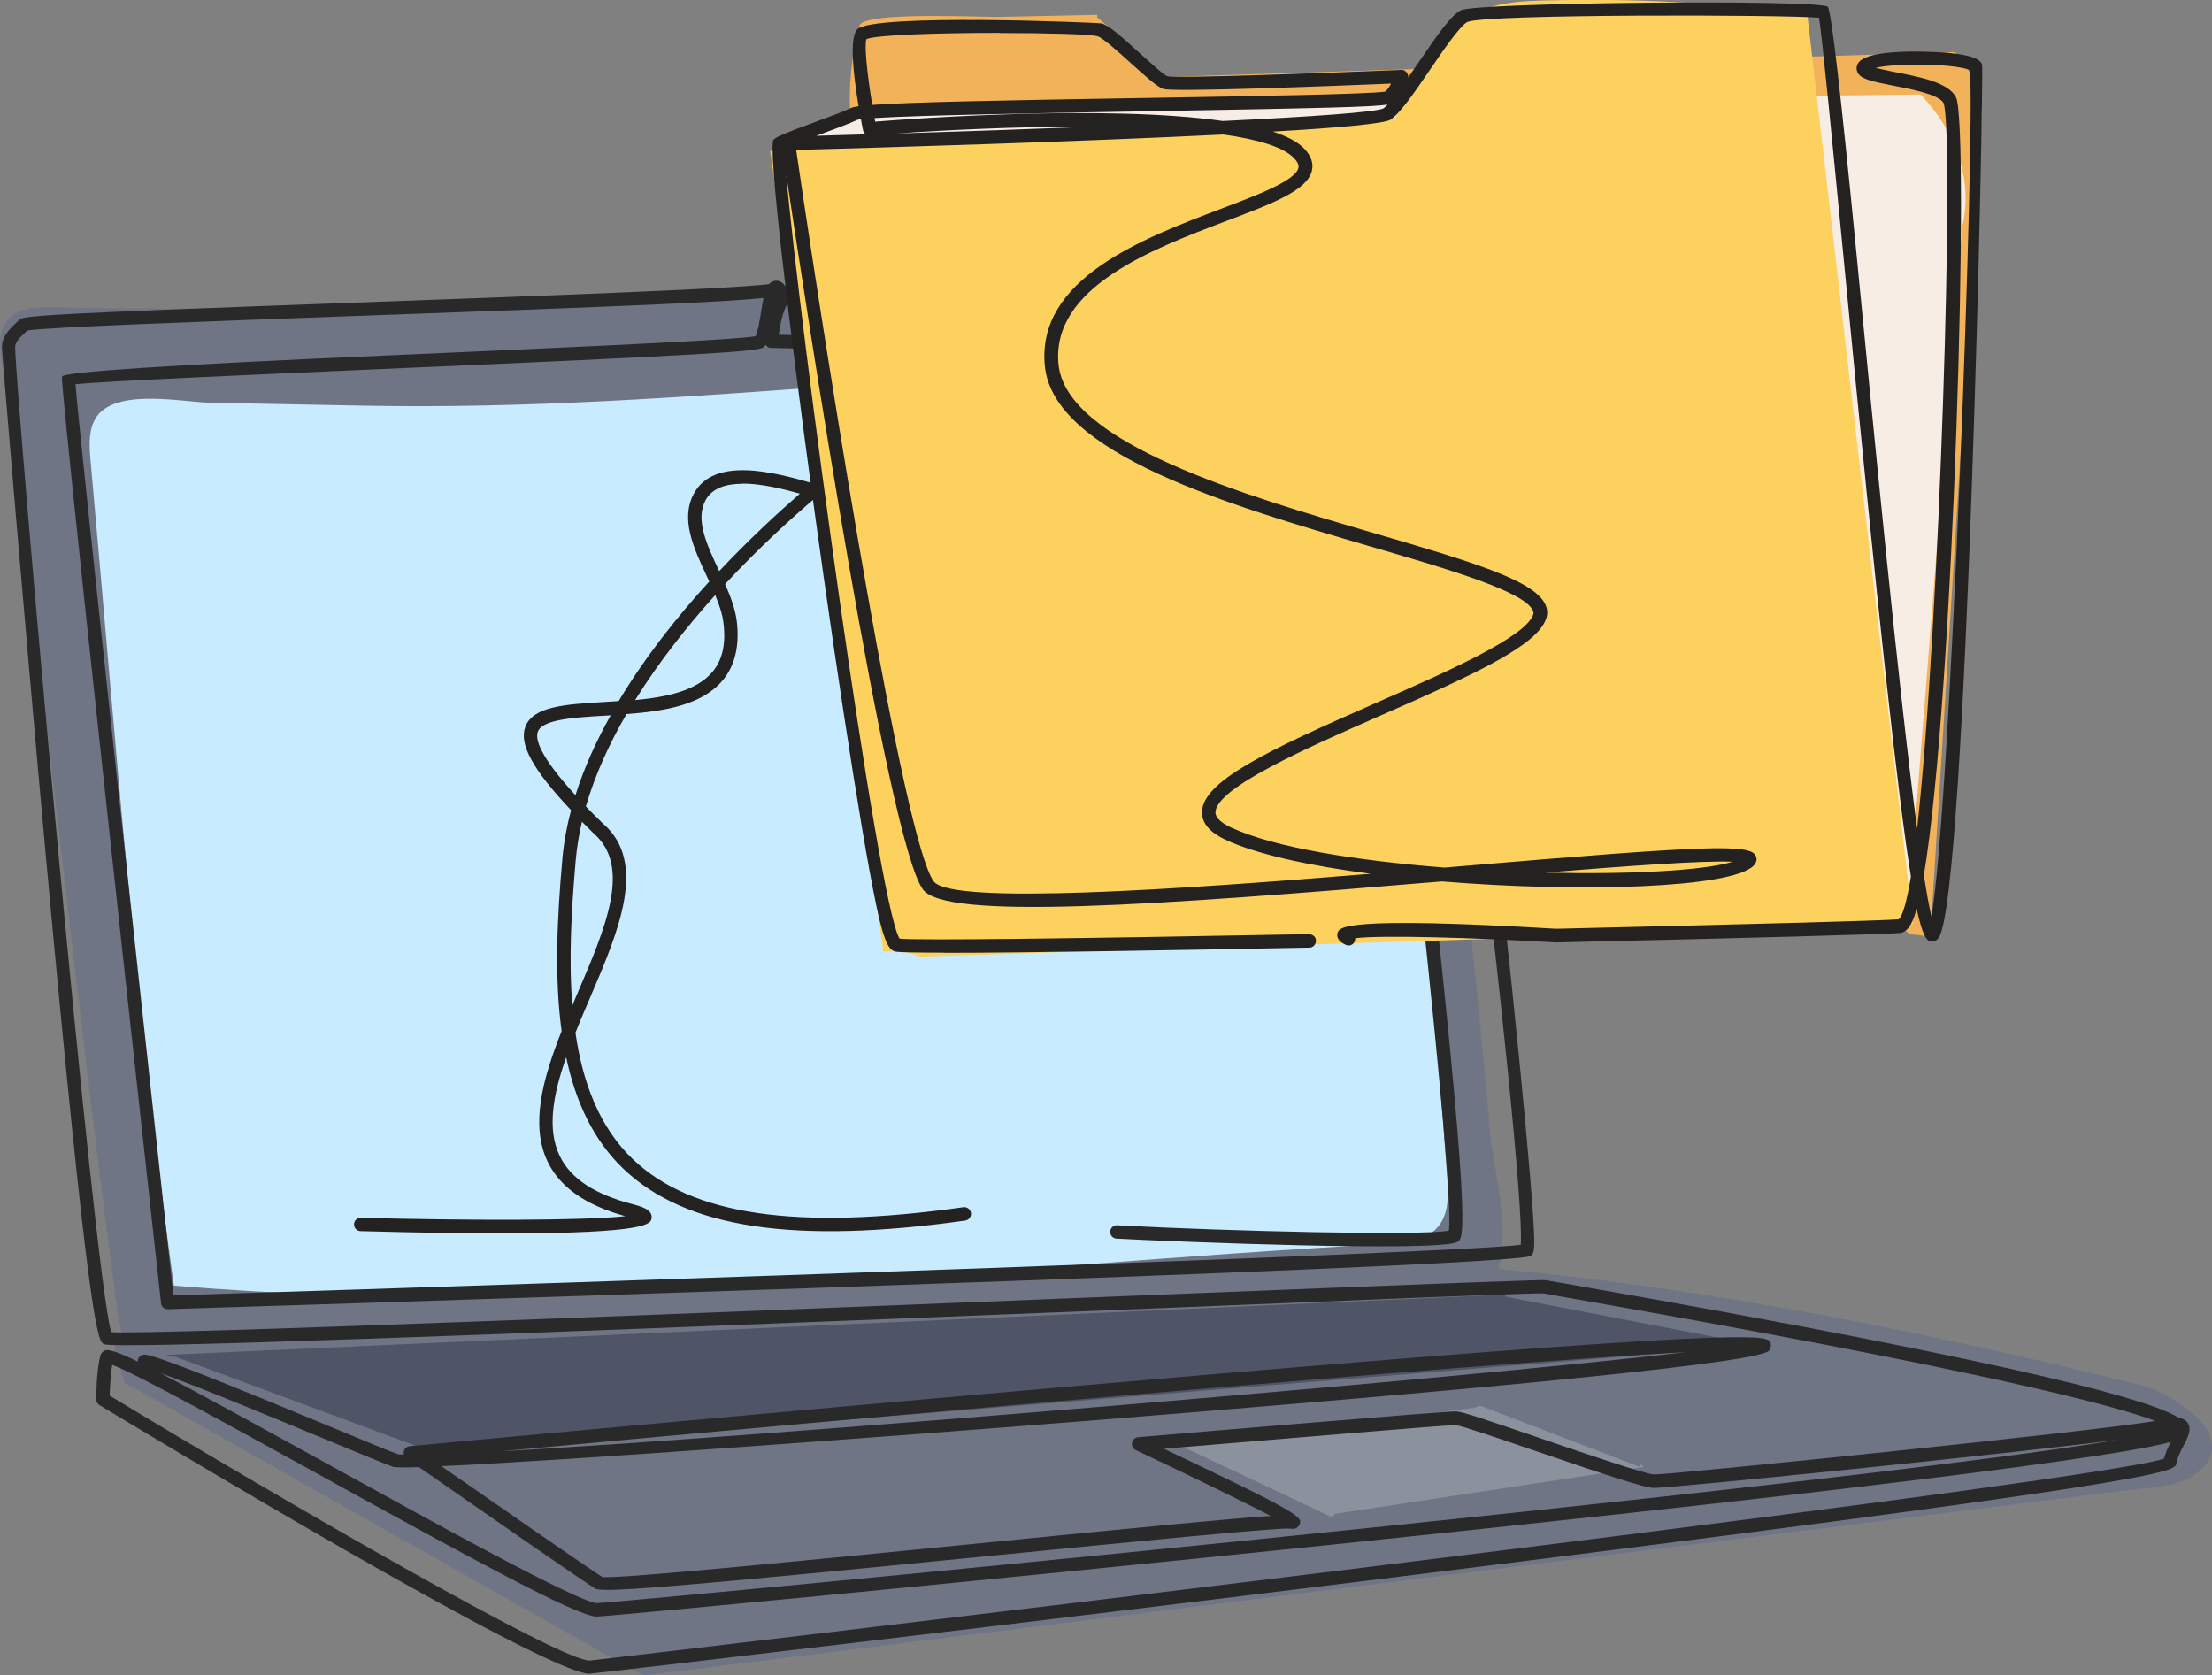 <?xml version="1.0" encoding="UTF-8"?><svg id="Vrstva_1" xmlns="http://www.w3.org/2000/svg" viewBox="0 0 136 103"><rect x="0" y="0" width="136" height="103" fill="#808080" stroke="none"/><defs><style>.cls-1{fill:#242121;}.cls-1,.cls-2,.cls-3,.cls-4,.cls-5,.cls-6,.cls-7,.cls-8,.cls-9{stroke-width:0px;}.cls-2{fill:#707585;}.cls-3{fill:#f2b259;}.cls-4{fill:#4f5466;}.cls-5{fill:#8c919e;}.cls-6{fill:#fcd15e;}.cls-7{fill:#c9ebff;}.cls-8{fill:#292929;}.cls-9{fill:#f7ede5;}</style></defs><path class="cls-2" d="m85.53,20.81c-.16-1.01-.37-2.09-1.09-2.79-.83-.81-2.1-.88-3.24-.91-26.35-.64-51.6,2.42-77.95,1.78-1.04-.03-2.26.03-2.87.89-.49.68-.4,1.61-.28,2.45,2.57,19.21,4.54,39.11,7.11,58.32.11.81.24,1.67.78,2.28.62.7,2.24.19,3.16.3,8.88,1.04,17.85.06,26.77-.55,15.1-1.04,29.17-4.7,44.27-3.61,1.91.14,3.81.3,5.71.47,1.11.1,2.57.39,3.53-.4,1.92-1.58.39-7.13.2-9.28-.67-7.73-1.48-15.46-2.43-23.16-1.05-8.62-2.28-17.21-3.67-25.78"/><path class="cls-7" d="m82.38,22.06c.97,1.56,1.05,3.64,1.34,5.43.34,2.11.67,4.22.99,6.34.63,4.23,1.21,8.47,1.74,12.71,1.06,8.59,1.91,17.21,2.53,25.85.07,1.02.11,2.16-.51,2.96-.71.92-2,1.05-3.14,1.12-25.23,1.37-49.45,4.69-74.64,2.57-2.34-16.81-3.59-33.76-5.12-50.68-.07-.81-.14-1.66.18-2.4.94-2.22,5.41-1.23,7.19-1.2,3.14.06,6.28.12,9.41.18,20.24.39,39.38-2.93,59.63-2.54"/><path class="cls-2" d="m131.54,85.14c-13.1-3.27-26.39-5.92-39.81-7.17l-82.96,3.83c-.53,0-1.15.04-1.47.46-.33.43-.33,1.08,0,1.51l.35,1.25c.16.09.3.25.49.25l31.12,17.59c.16.03.32.13.49.13,4.13-.52,8.27-1.03,12.4-1.55,9.42-1.18,18.83-2.35,28.24-3.53,10.23-1.28,20.46-2.56,30.69-3.83,6.58-.82,13.16-1.64,19.75-2.47,1.29-.16,2.85-.14,3.96-.86,3.39-2.2-1.13-5.09-3.24-5.62"/><path class="cls-4" d="m108.4,82.72c-.09-.02-.18.02-.27,0l-15.57-3v-.13s-82.34,3.71-82.34,3.71c.2.04.4.13.61.13l16.6,6.15c.15-.3.52-.37.86-.37l80.12-6.51Z"/><path class="cls-5" d="m100.8,90.22c-.04-.08.04-.18.12-.17.08.01.13.13.07.2l-9.96-3.82c-.13,0-.25.08-.37.12l-18.17,2.33c.12.05.24.13.36.13l8.86,4.18c.12.09.31.02.37-.12l18.71-2.84Z"/><path class="cls-8" d="m36.28,102.91c-2.79,0-27.36-14.83-30.17-16.53-.12-.08-.2-.21-.2-.36,0-.07.02-1.83.27-2.7.03-.12.15-.24.26-.29.22-.09.71.04,2.03.68,0-.02,0-.04,0-.06.02-.23.22-.38.45-.37.85.09,5.7,2.07,11.46,4.46,2.03.84,3.62,1.5,4.06,1.66.09.01.22.03.39.03-.02-.07-.02-.14,0-.21.04-.17.19-.29.36-.31.21-.02,20.92-1.96,41.43-3.74,41.78-3.62,42.02-3.09,42.23-2.63.07.16.02.4-.11.52-.94.87-23.56,2.83-42.37,4.33-10.91.87-31.53,2.41-39.23,2.75,3.06,2.13,9.3,6.46,9.89,6.81.84.16,13.69-1.13,24.03-2.15,9.3-.92,14.71-1.45,17.07-1.6-1.88-.98-5.71-2.83-8.3-4.05-.17-.08-.26-.26-.23-.45.03-.18.19-.32.37-.34.77-.07,18.77-1.59,19.54-1.59h0c.34,0,1.78.48,5.24,1.67,2.72.93,6.45,2.2,6.95,2.21h0c1.21,0,26.9-2.63,30.82-3.29-2.57-.97-10.77-3.15-36.55-7.65-.64-.11-1.02-.18-1.07-.19-.46-.05-11.53.42-24.37.94-42.93,1.72-63.48,2.48-64.13,2.18-.37-.17-.87-.4-3.65-30.75C1.43,37.32.12,21.71.12,21.36c0-.68.44-1.1.86-1.5l.2-.19c.26-.26,1.15-.36,21.12-1.08,10.09-.37,22.46-.81,24.98-1.12.07-.08.16-.14.26-.18.1-.03.35-.09.61.14.05.04.08.09.11.15.23-.18.5-.29.83-.29.31-.02,36.27.13,38.03,1.54,1.71,1.36,7.15,52.16,7.21,57.4,0,.6-.02.82-.2.98-.7.58-52.81,2.31-83.81,3.28-.22,0-.4-.15-.42-.37C3.67,23.58,3.78,23.26,3.82,23.15q.14-.43,19.58-1.28c9.73-.43,21.8-.95,23.06-1.2.13-.22.25-1,.33-1.47.05-.34.1-.63.15-.88-2.18.24-8.12.5-24.62,1.09-9.61.35-19.55.71-20.65.91l-.13.13c-.39.37-.61.6-.61.91.1,3.74,4.86,57.22,5.91,60.54,2.53.19,39.22-1.29,63.65-2.27,20.68-.83,24.36-.96,24.57-.92.06.01.42.08,1.04.18,29.89,5.22,36.39,7.33,37.86,8.28.21.03.39.11.52.27.31.4.04.93-.25,1.48-.18.35-.38.74-.42,1.04-.06.53-.12,1.07-48.06,7.01-23.62,2.92-48.11,5.8-49.44,5.92-.02,0-.04,0-.06,0Zm-29.54-17.11c10.63,6.43,27.91,16.43,29.53,16.29.87-.08,92.25-10.84,96.78-12.41.08-.35.25-.71.42-1.03-8.91,2.45-95.66,10.74-96.81,10.74h0c-1.28-.07-7.66-3.55-17.26-8.85-5.21-2.87-11.05-6.1-12.5-6.63-.11.62-.14,1.49-.16,1.9Zm3.11-1.39c1.97,1.02,5.05,2.71,9.94,5.4,7.01,3.87,15.73,8.68,16.91,8.75h0c1.06,0,76.15-7.11,93.5-10.04-7.68.97-27.36,2.96-28.51,2.96h0c-.59,0-3.24-.9-7.21-2.25-2.18-.75-4.65-1.59-4.99-1.62h0c-.54,0-11.98.96-17.93,1.46,8.54,4.04,8.49,4.21,8.35,4.63-.02.06-.14.37-.58.28-.65-.08-9.58.8-18.2,1.65-19.49,1.93-24.07,2.31-24.53,2.04-.69-.41-8.34-5.73-10.84-7.47-.91.03-1.47.02-1.6-.02-.45-.16-2.06-.83-4.1-1.67-3.16-1.31-8.05-3.34-10.22-4.1Zm93.82-1.28c-12.32.65-46.54,3.65-72.92,6.1,16.29-.91,58.86-4.45,72.92-6.1ZM4.64,23.62c.3,3.74,4,37.57,6.02,56.02,27.56-.87,78.91-2.59,82.84-3.11.35-4.39-5.84-55.54-6.94-57.1-1.54-.95-34.23-1.51-37.46-1.32-.72.01-1.1,1.47-1.22,2.47l36.07.84c.2,0,.37.16.4.36.02.13,1.65,13.55,3.13,26.86,3.03,27.2,2.53,27.48,2.13,27.71-1.12.64-17.52-.01-20.96-.2-.23-.01-.4-.21-.39-.43.01-.23.21-.41.43-.39,6.8.37,18.76.65,20.39.33.39-2.7-3.04-33.06-5.52-53.43l-36.15-.84c-.11,0-.22-.05-.29-.13-.02-.02-.03-.04-.04-.06-.04.06-.09.11-.14.15-.32.26-3.29.46-23.52,1.34-8.39.37-17.04.75-18.8.93Zm88.84,53.11h0Z"/><path class="cls-1" d="m31.04,75.83c-2.31,0-5.21-.04-8.87-.14-.23,0-.41-.2-.4-.42,0-.23.19-.41.42-.4,6.52.17,13.69.18,16.25-.1-2.44-.68-4-1.77-4.76-3.33-1.1-2.26-.31-5.12.85-8.05-.45-3.29-.28-6.96.05-10.63.09-.99.27-1.97.53-2.95-2.36-2.5-3.21-4.07-2.81-5.13.47-1.26,2.49-1.38,4.82-1.52.3-.02.61-.04.92-.06,1.62-2.71,3.62-5.22,5.57-7.35-.06-.12-.11-.24-.17-.36-.8-1.71-1.62-3.49-.78-5.04,1.24-2.29,4.9-1.33,7.27-.65.14-.12.27-.23.39-.32.18-.14.44-.12.58.06.13.16.12.39-.02.54.09.02.17.05.25.07.22.06.35.28.3.5-.06.22-.28.35-.5.3-.23-.06-.51-.14-.81-.23-1.37,1.16-3.41,3-5.54,5.29.34.77.63,1.54.72,2.29.18,1.5-.11,2.72-.86,3.62-1.27,1.53-3.61,1.91-5.92,2.08-1.06,1.82-1.93,3.73-2.5,5.68.31.33.66.67,1.04,1.04,2.79,2.4.97,6.64-.79,10.74-.3.71-.61,1.42-.89,2.13.45,3.11,1.49,5.83,3.53,7.78,3.62,3.45,10.08,4.39,20.32,2.95.23-.03.43.13.47.35.03.23-.13.43-.35.47-10.51,1.48-17.19.47-21.01-3.17-1.88-1.79-2.96-4.17-3.53-6.87-.8,2.28-1.2,4.42-.39,6.08.67,1.38,2.13,2.34,4.46,2.95.53.14,1.26.33,1.18.87-.05.32-.13.93-9.02.93Zm4.74-25.31c-.18.77-.31,1.55-.38,2.33-.27,3.07-.44,6.14-.21,8.96.11-.25.22-.51.32-.76,1.72-4,3.34-7.78.99-9.81-.25-.25-.49-.49-.72-.72Zm1.76-6.54c-.13,0-.25.02-.37.02-1.88.11-3.82.23-4.1.98-.18.48.14,1.54,2.31,3.91.53-1.69,1.28-3.33,2.17-4.92Zm6.43-7.39c-1.72,1.91-3.46,4.1-4.92,6.45,1.93-.18,3.79-.57,4.76-1.74.61-.73.83-1.71.67-3-.06-.54-.26-1.13-.51-1.72Zm1.69-6.85c-1.01,0-1.87.26-2.28,1.01-.64,1.19.06,2.7.81,4.3,0,.02.02.04.03.06,1.87-1.99,3.65-3.62,4.96-4.76-1.1-.31-2.4-.62-3.51-.62Z"/><path class="cls-3" d="m53.04,1.38c1.2-.63,7.44-.32,8.27-.34,2.05-.04,4.1-.09,6.15-.13v.15l4.38,3.82c-.06-.04-.09-.11-.15-.15l48.5-1.53c.94,1.08,1.66,2.39,1.66,3.82l-3.17,50.58c-.4-.05-.8-.15-1.21-.15-6.03-4.28-12.06-8.57-18.09-12.85-10.77-7.66-21.55-15.31-32.32-22.97-3.21-2.28-6.43-4.57-9.64-6.85-.97-.69-2.14-1.32-3.01-2.14-2.61-2.45-2.48-7.85-1.56-11.07.02-.07.09-.13.19-.19"/><path class="cls-9" d="m48.94,8.99c1.35-.7,2.57-1.62,3.86-2.42l65.28-.76c2.07,2.12,3.26,5.2,2.57,8.1l-3.32,42.03h-1.66c-6.13-3.93-12.26-7.85-18.38-11.78-10.8-6.92-21.6-13.84-32.4-20.76-3.08-1.98-6.17-3.95-9.25-5.93-.91-.59-1.85-1.15-2.74-1.76-.69-.47-1.29-.85-1.72-1.6-.25-.44-1.72-5.37-2.22-5.12"/><path class="cls-6" d="m54.31,58.52l-6.95-49.21c.52-.4,1.16-.64,1.81-.61l36.57-1.38c.99-2.65,2.67-5.45,5.22-6.62,1.22-.56,2.61-.63,3.95-.67,5.42-.14,10.85.11,16.21.87l6.5,55.93c-.71.05-1.41.15-2.12.15l-58.93,1.83c-.71-.31-1.5-.31-2.27-.31"/><path class="cls-1" d="m58.07,58.57c-1.69,0-2.79-.02-3.02-.07-.33-.07-.53-.4-.81-1.32-1.54-5.17-7.41-47.86-6.68-48.59.19-.19.74-.42,2.54-1.08.9-.33,1.84-.68,2.27-.89.07-.03.21-.06.42-.09-.32-1.92-.58-4.18-.09-4.72.91-1.01,14.92-.41,15.04-.37.47.15,1.22.81,2.38,1.87.61.55,1.43,1.3,1.66,1.38.62.13,9.15-.18,14.37-.39.13-.02.27.06.35.17.07.09.09.2.08.3.21-.3.42-.61.63-.92,1.22-1.79,2-2.9,2.61-3.22.89-.48,21.76-.68,22.55-.22q.31.18,1.78,15.28c1.04,10.71,2.57,26.57,3.72,35.26,1.41-12.68,2.3-42.55,1.63-44.61-.27-.53-1.98-.86-3.12-1.08-1.39-.27-2.01-.41-2.19-.85-.07-.18-.05-.38.07-.55.68-.98,5.23-.63,5.28-.63,2.06.17,2.23.53,2.32.73.14.29-.93,51.09-2.65,53.67-.15.23-.34.26-.46.26-.29-.01-.56-.4-.91-2.03-.11.41-.23.74-.35.95-.07.13-.29.52-.69.55-.99.08-9.29.31-21.14.58-5.13-.3-10.7-.46-12.34-.26,0,.07,0,.14-.03.2-.09.21-.33.31-.54.21-.41-.18-.58-.42-.52-.71.09-.37.25-1.06,13.44-.28,11.63-.27,20.1-.5,21.06-.58.26-.2.51-1.14.76-2.63-.79-4.86-1.96-15.45-4.15-38.14-.7-7.18-1.3-13.44-1.5-14.66-1.99-.19-20.43-.24-21.62.26-.47.25-1.49,1.75-2.31,2.95-.92,1.35-1.79,2.62-2.4,3.05-.36.25-3.22.51-7.25.74.88.29,1.55.64,1.95,1.07.4.43.56.88.45,1.33-.28,1.21-2.39,2.01-5.3,3.11-4.53,1.72-10.74,4.07-10.28,8.8.48,4.85,11.44,8.05,19.44,10.39,6.18,1.8,9.71,2.89,10.46,4.31.16.3.19.61.09.91-.53,1.64-4.18,3.35-10.14,5.96-4.53,1.99-10.18,4.46-10.2,5.98,0,.39.51.71.95.92,2.67,1.25,7.79,2.05,13.14,2.47.36-.03.71-.06,1.06-.09,15.2-1.29,17.73-1.37,18.07-.63.04.08.13.35-.14.61-1.4,1.37-10.62,1.66-19.16.96-17.86,1.5-30.51,2.38-31.9.5-2.18-2.94-7.17-35.67-8.41-43.96.75,8.76,5.61,44.83,6.97,46.98,1.18.11,10.5,0,25.18-.28.26.03.42.18.42.41,0,.23-.18.42-.4.42-8.21.16-17.68.32-22.44.32Zm60.21-4.8c.17,1.11.33,1.99.47,2.58,1.17-6.55,2.71-48.68,2.36-52.03-.74-.4-4.5-.46-5.79-.15.34.09.83.19,1.23.27,1.52.3,3.24.63,3.71,1.54.84,1.65-.11,36.68-1.97,47.79ZM48.95,9.21c2.16,14.74,6.62,42.5,8.46,44.98,1.08,1.46,15.06.5,26.86-.47-3.74-.49-7-1.19-8.94-2.1-.95-.45-1.43-1.01-1.43-1.68.02-1.91,4.05-3.81,10.69-6.72,4.33-1.9,9.23-4.05,9.68-5.45.02-.06.03-.14-.04-.27-.62-1.17-5.16-2.5-9.96-3.9-8.69-2.54-19.5-5.69-20.03-11.1-.53-5.36,6.02-7.84,10.8-9.65,2.27-.86,4.61-1.74,4.79-2.53.01-.06.06-.25-.25-.58-.65-.7-2.24-1.17-4.36-1.47-8.79.44-20.84.8-26.28.95Zm46.05,44.44c5.19.12,9.75-.12,11.53-.67-1.82-.08-6.39.25-11.53.67ZM52.94,7.33c-.11.01-.18.03-.23.04-.45.22-1.4.57-2.33.91-.06.02-.13.05-.2.07.99-.03,2.02-.06,3.06-.09-.09-.06-.16-.15-.18-.26-.04-.21-.09-.44-.13-.67Zm13.49.46c-4.14,0-8.38.21-11.34.42,3.95-.12,8.1-.27,12.02-.42-.23,0-.45,0-.68,0Zm-12.66-.53c.01.07.03.15.04.22,2.33-.19,14.23-1.06,21.37-.04,5.43-.26,9.36-.54,9.87-.77.08-.05.16-.13.26-.24-.84.14-3.75.22-14.67.41-6.38.11-14.06.24-16.88.42Zm7.71-5.24c-3.65,0-7.68.12-8.21.39-.14.29.04,2.13.36,4.04,2.32-.17,7.82-.28,17-.43,6.42-.11,13.67-.23,14.55-.39.13-.12.25-.3.35-.49-3.86.16-13.38.53-14,.33-.36-.12-.95-.64-1.96-1.55-.74-.67-1.74-1.58-2.08-1.69-.46-.13-3.12-.2-6.02-.2Z"/></svg>